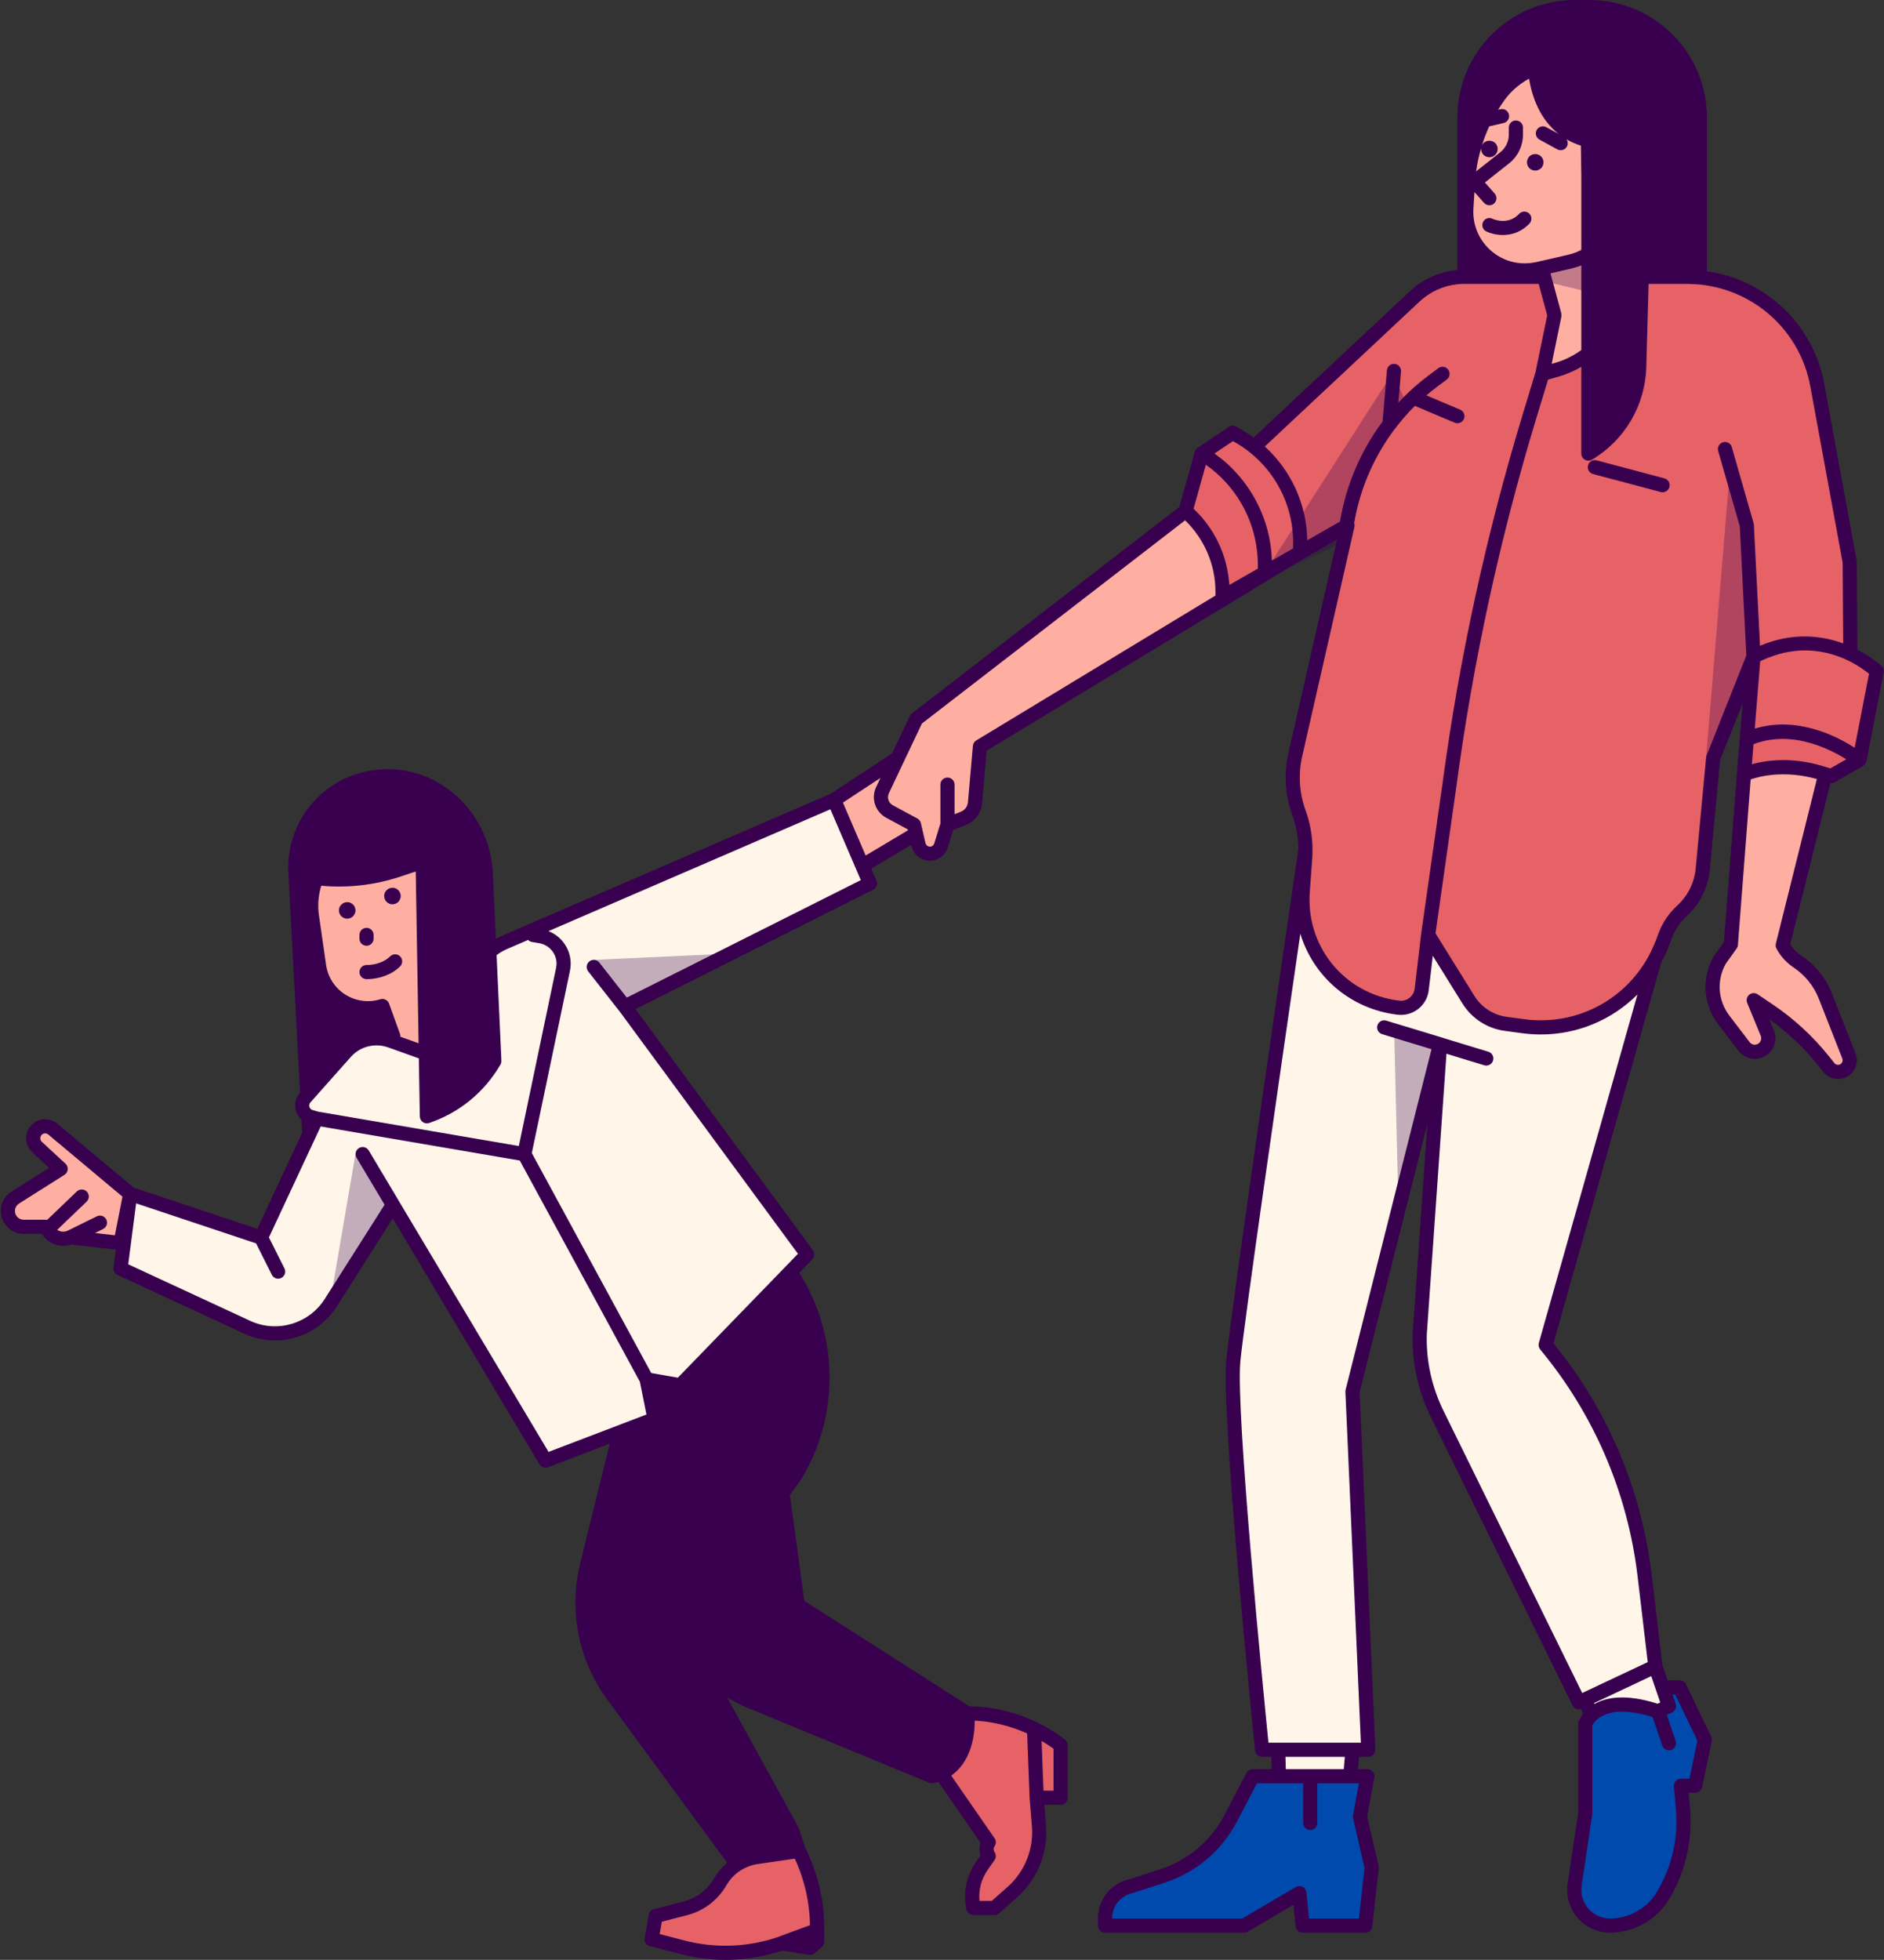 <?xml version="1.0" encoding="UTF-8" standalone="no"?><svg xmlns="http://www.w3.org/2000/svg" xmlns:xlink="http://www.w3.org/1999/xlink" fill="#000000" height="500" preserveAspectRatio="xMidYMid meet" version="1" viewBox="-0.2 0.0 480.8 500.0" width="480.8" zoomAndPan="magnify"><rect x="-0.2" y="0.0" width="480.8" height="500.0" fill="#333333" stroke="none"/><g><g id="change1_1"><path d="M432.422,455.57h-3.66l0.518,5.704 c0.708,7.785-1.071,15.594-5.081,22.305c-2.846,4.762-7.985,7.678-13.532,7.678 c-5.571,0-9.839-4.951-9.018-10.461l2.712-18.21v-22.876 c0,0,0.379-0.997,1.491-2.085c2.11-2.066,6.909-4.464,17.105-1.027l2.754-1.345 l-1.623-4.757h4.369l6.405,13.346L432.422,455.57z M348.764,453.145h-4.376h-18.203 h-6.7l-5.583,10.681c-3.691,7.06-10.01,12.387-17.593,14.828l-7.957,2.562 c-3.83,0.865-6.55,4.268-6.55,8.194v1.846h35.515l14.098-8.29l0.813,8.29 h15.995l1.627-14.797l-2.982-13.013L348.764,453.145z" fill="#004aad"/></g><g id="change2_1"><path d="M425.711,435.253l-2.754,1.345 c-10.196-3.437-14.995-1.038-17.105,1.027l-1.491-4.078l-1.613,0.76 l-36.214-73.639c-3.136-6.376-4.648-13.428-4.402-20.529l5.166-73.695 l-22.344,88.545l4.033,91.417h-4.018l-0.581,6.739h-18.203l-0.194-6.739h-4.107 c0,0-8.686-85.1-7.341-99.215c1.17-12.29,14.873-106.271,18.4-130.389 c-0.003,0.593,0.009,1.187-0.035,1.78l-0.608,8.328 c-1.4,15.012,9.426,28.401,24.399,30.174c2.928,0.347,5.582-1.746,5.927-4.674 l1.639-13.898l10.278,16.529c2.098,3.375,5.594,5.636,9.532,6.166l4.427,0.596 c13.763,1.853,27.013-5.046,33.55-16.924 c-4.877,17.317-27.803,98.236-27.803,98.236 c13.927,16.766,22.702,37.206,25.265,58.851l2.742,23.153l1.834,5.376 L425.711,435.253z M219.871,220.863l-7.21-16.78l-0,0l-84.241,36.4 c-3.571,1.543-6.318,4.415-7.757,7.914c-0.52,1.265-0.88,2.607-1.031,4.005 l-2.114,19.558l-18.101-6.465c-0.112-0.04-0.228-0.057-0.34-0.093 c-3.954-1.264-8.294-0.106-11.067,3.013L77.675,280.042 c-1.468,1.651-0.715,4.268,1.406,4.887l1.505,0.439l-14.166,30.355l-33.39-11.13 l-2.466,19.035l32.346,14.988c7.656,3.547,16.755,0.876,21.279-6.246 l15.874-24.994l38.955,65.263l27.825-10.624l-2.024-10.118l8.601,1.518 l32.379-33.39l-46.544-63.239l62.558-31.4L219.871,220.863z" fill="#fff6e9"/></g><g id="change3_1"><path d="M246.59,437.082c8.638,0,17.032,2.864,23.869,8.143v13.414h-6.093 l0.583,7.184c0.518,6.394-2.004,12.658-6.809,16.908l-4.553,4.028h-5.39 l-0.134-0.903c-0.516-3.459,0.315-6.984,2.32-9.849l1.742-2.49 c-0.733-1.059-0.729-2.461,0.009-3.516l-13.075-18.89l6.598-14.029H246.59z M472.017,166.829l-0.167-23.463l-8.287-45.153 c-2.934-15.983-16.865-27.591-33.116-27.591h-16.219 c0.421,10.658-6.414,20.656-17.165,23.722l-3.641,1.038l3.081-14.986l-2.644-9.775 h-20.397c-4.682,0-9.189,1.78-12.606,4.98l-40.984,38.372 c-1.101-0.87-2.264-1.676-3.495-2.401l-1.976-1.163l-7.946,5.306l-4.093,14.652 c5.986,5.163,9.427,12.676,9.427,20.581v1.362l19.716-11.297l-0,0 l12.185-6.981l-13.324,58.492c-1.136,4.987-0.797,10.198,0.978,14.995 c1.1,2.975,1.617,6.119,1.601,9.281c-0.003,0.593,0.009,1.187-0.035,1.78 l-0.608,8.328c-1.4,15.012,9.426,28.401,24.399,30.174 c2.928,0.347,5.582-1.746,5.927-4.674l1.639-13.898l10.278,16.529 c2.098,3.375,5.594,5.636,9.532,6.166l4.427,0.596 c13.763,1.853,27.013-5.046,33.55-16.924c0.778-1.414,1.482-2.884,2.059-4.434 l0.631-1.694c0.911-2.447,2.391-4.642,4.318-6.404 c3.016-2.759,4.898-6.541,5.28-10.61l2.657-28.31l10.297-25.896l-1.923,23.755 l-0.509,6.293l-0.001,0.007c0-0,8.623-4.092,20.776-0.06 c0.479,0.159,0.952,0.305,1.441,0.49c2.932-1.675,4.337-2.478,7.269-4.153 l4.398-22.647C478.743,171.216,476.255,168.83,472.017,166.829z M192.895,473.77 c-3.845,0.559-7.229,2.831-9.203,6.176l-0.14,0.238 c-1.957,3.316-5.151,5.719-8.88,6.679l-7.549,1.944l-1.036,5.946l8.03,2.068 c7.76,1.999,15.922,1.81,23.581-0.547l1.613-0.496l7.193,1.144 c0.739-0.631,1.089-0.929,1.828-1.56v-3.604c0-6.794-1.593-13.493-4.652-19.559 L192.895,473.77z" fill="#e66267"/></g><g id="change4_1"><path d="M120.651,248.399l0.012-0.002c-0.52,1.265-0.88,2.607-1.031,4.005 l-2.114,19.558l-18.101-6.465c-0.112-0.04-0.228-0.057-0.34-0.093l1.128-0.957 l-2.814-7.791c-7.389,2.273-15.062-2.588-16.162-10.241l-1.824-12.694 c-1.501-10.441,5.685-20.144,16.111-21.752 c10.485-1.618,20.302,5.557,21.943,16.039L120.651,248.399z M398.936,15.975h-0 c-6.602,0-12.803,3.173-16.665,8.527v0c-4.628,6.417-7.345,14.013-7.834,21.909 l-0.416,6.7c-0.619,9.988,8.55,17.757,18.301,15.507l0.937-0.216l0.6,2.219 l2.644,9.775l-3.081,14.986l3.641-1.038c10.751-3.067,17.586-13.065,17.165-23.722 c-0.08-2.012-0.389-4.044-1.01-6.061l-1.37-4.445 c3.303-3.462,5.56-7.914,6.285-12.863l1.135-7.751 C421.084,27.1,411.471,15.975,398.936,15.975z M445.342,191.314l-0.483,6.266 l0.509-6.293C445.352,191.304,445.342,191.314,445.342,191.314z M471.642,269.39 l-5.976-15.208c-1.411-3.592-3.874-6.647-7.035-8.786 c-1.613-1.091-2.973-2.513-3.875-4.238l10.88-43.632 c-12.153-4.032-20.776,0.06-20.776,0.06l-3.341,43.356l-2.829,3.964 c-2.763,4.843-2.359,10.869,1.026,15.299l5.167,6.763 c1.034,1.354,2.903,1.749,4.397,0.93c1.541-0.845,2.201-2.713,1.531-4.338 l-3.458-8.393l3.736,2.51c5.317,3.572,10.059,7.935,14.062,12.936l1.385,1.731 c0.799,0.999,2.148,1.377,3.35,0.939 C471.462,272.71,472.255,270.951,471.642,269.39z M311.789,150.949 c0-7.905-3.441-15.418-9.427-20.581l-68.737,53.056l-4.743,10.002v-0 l-16.222,10.656l0-0l7.21,16.78l13.706-8.164l0.644,2.796 c0.286,1.242,1.335,2.163,2.604,2.286c1.4,0.135,2.703-0.732,3.118-2.076 l1.65-5.339l4.051-1.59c1.664-0.653,2.815-2.192,2.971-3.972l1.262-14.358 l81.627-49.43l0-0l-19.716,11.297V150.949z M8.739,288.775 c-0.777,1.243-0.56,2.864,0.518,3.858l6.025,5.562l-11.6,7.338 c-2.111,1.336-2.513,4.249-0.842,6.106c0.765,0.85,1.854,1.335,2.998,1.335 h5.534l0.786,1.113c1.251,1.773,3.572,2.429,5.567,1.575l12.838,1.466 l2.466-12.536l-19.745-16.539C11.864,286.864,9.721,287.204,8.739,288.775z" fill="#ffafa2"/></g><g id="change5_1"><path d="M358.751,105.789c-7.722,8.528-12.499,19.063-13.817,30.467 c-0.071,0.619-0.457,1.156-1.019,1.424l-17.314,8.22 c-0.248,0.118-0.511,0.175-0.773,0.175c-0.507,0-1.005-0.213-1.356-0.613 c-0.532-0.605-0.599-1.49-0.165-2.168L353.441,97.889 c0.361-0.561,0.993-0.878,1.669-0.824c0.666,0.055,1.246,0.473,1.51,1.087 l2.452,5.714C359.35,104.514,359.225,105.266,358.751,105.789z M182.117,243.462 l-30.865,1.427c-0.675,0.032-1.276,0.437-1.558,1.052s-0.196,1.335,0.221,1.866 l7.919,10.09c0.352,0.449,0.881,0.691,1.421,0.691 c0.274,0,0.551-0.063,0.809-0.192l22.945-11.517 c0.762-0.382,1.152-1.245,0.936-2.07 C183.732,243.984,182.972,243.43,182.117,243.462z M93.894,293.515 c-0.386-0.647-1.136-0.991-1.881-0.849c-0.743,0.138-1.321,0.725-1.449,1.469 l-5.879,34.344c-0.145,0.848,0.328,1.68,1.131,1.989 c0.212,0.082,0.431,0.121,0.648,0.121c0.604,0,1.186-0.303,1.525-0.837 l13.598-21.41c0.365-0.576,0.376-1.308,0.026-1.893L93.894,293.515z M367.823,264.717l-9.885-3.008c-0.553-0.17-1.155-0.062-1.617,0.289 c-0.462,0.351-0.726,0.902-0.712,1.481l0.93,38.492 c0.021,0.903,0.706,1.65,1.603,1.751c0.068,0.008,0.136,0.011,0.203,0.011 c0.817,0,1.544-0.554,1.749-1.364l8.955-35.484 C369.284,265.952,368.745,264.997,367.823,264.717z M409.983,61.792 c-0.208-0.487-0.62-0.858-1.126-1.014c-0.508-0.158-1.054-0.083-1.502,0.2 l-6.412,4.073l-10.971,2.227c-0.829,0.168-1.431,0.89-1.446,1.736 c-0.015,0.846,0.56,1.59,1.383,1.788l23.179,5.577 c0.14,0.033,0.282,0.05,0.422,0.05c0.524,0,1.031-0.229,1.379-0.641 c0.44-0.521,0.549-1.247,0.28-1.875L409.983,61.792z M444.548,123.896 c-0.097-0.926-0.806-1.616-1.815-1.617c-0.932,0.01-1.702,0.727-1.78,1.656 l-5.757,69.343c-0.074,0.891,0.516,1.702,1.387,1.907 c0.138,0.033,0.277,0.048,0.413,0.048c0.725,0,1.399-0.439,1.677-1.138 l10.296-25.896c0.108-0.271,0.148-0.565,0.118-0.855L444.548,123.896z" fill="#38004e" opacity="0.3"/></g><g id="change5_2"><path d="M90.186,231.124c0.306,0.48,0.395,1.05,0.292,1.593 c-0.077,0.274-0.194,0.524-0.349,0.749c-0.146,0.243-0.354,0.427-0.587,0.575 c-0.48,0.306-1.051,0.394-1.594,0.29c-0.536-0.135-1.017-0.455-1.323-0.935 c-0.296-0.464-0.394-1.052-0.291-1.595c0.192-0.799,0.875-1.46,1.704-1.613 c0.269-0.046,0.545-0.047,0.826-0.001 C89.4,230.322,89.89,230.661,90.186,231.124z M99.498,230.661 c0.543,0.104,1.114,0.016,1.594-0.29c0.233-0.149,0.442-0.332,0.587-0.575 c0.155-0.225,0.272-0.475,0.349-0.749c0.104-0.543,0.015-1.113-0.292-1.593 c-0.296-0.464-0.785-0.802-1.322-0.937c-0.281-0.046-0.557-0.045-0.826,0.001 c-0.829,0.153-1.512,0.814-1.704,1.613c-0.104,0.543-0.005,1.131,0.29,1.595 C98.481,230.206,98.962,230.526,99.498,230.661z M391.597,43.524 c0.276,0,0.551-0.042,0.804-0.169c0.252-0.106,0.485-0.254,0.697-0.444 c0.38-0.402,0.611-0.93,0.611-1.5c0-0.55-0.231-1.099-0.611-1.501 c-0.212-0.19-0.446-0.337-0.697-0.444c-0.782-0.317-1.712-0.127-2.304,0.444 c-0.38,0.402-0.613,0.951-0.613,1.501c0,0.569,0.233,1.098,0.613,1.5 C390.5,43.291,391.028,43.524,391.597,43.524z M480.515,171.559l-4.398,22.648 c-0.005,0.025-0.024,0.045-0.03,0.07c-0.035,0.147-0.107,0.277-0.175,0.408 c-0.047,0.089-0.077,0.184-0.14,0.267c-0.011,0.015-0.013,0.033-0.025,0.048 c-0.059,0.072-0.143,0.103-0.21,0.164c-0.098,0.09-0.178,0.199-0.296,0.267 l-7.269,4.153c-0.276,0.158-0.585,0.238-0.896,0.238 c-0.049,0-0.097-0.023-0.146-0.027l-10.248,41.099 c0.715,1.151,1.708,2.16,2.96,3.008c3.496,2.364,6.161,5.692,7.704,9.621 l5.976,15.208c0.476,1.212,0.443,2.533-0.092,3.72 c-0.535,1.186-1.504,2.085-2.726,2.53c-0.537,0.196-1.091,0.29-1.64,0.29 c-1.425,0-2.81-0.637-3.738-1.796l-1.385-1.732 c-3.583-4.476-7.761-8.414-12.437-11.722l1.176,2.854 c1.022,2.479,0.018,5.32-2.333,6.608c-2.295,1.256-5.113,0.66-6.699-1.417 l-5.167-6.763c-3.834-5.018-4.29-11.805-1.16-17.29 c0.03-0.053,0.063-0.104,0.099-0.154l2.537-3.555l3.303-42.861 c0-0.001,0-0.001,0-0.002l0.004-0.054l0.479-6.211 c0.004-0.049,0.028-0.093,0.036-0.141l0.943-11.648l-5.752,14.468l-2.634,28.052 c-0.424,4.525-2.505,8.706-5.859,11.774c-1.707,1.562-3.037,3.534-3.844,5.701 l-0.631,1.695c-0.593,1.593-1.301,3.111-2.09,4.567 c-0.076,0.271-0.154,0.547-0.239,0.848l-27.229,96.207 c13.829,16.931,22.491,37.331,25.063,59.057l2.72,22.966l1.355,3.97h3.077 c0.695,0,1.328,0.398,1.627,1.024l6.405,13.346 c0.172,0.357,0.221,0.761,0.14,1.149l-2.44,11.728 c-0.175,0.837-0.912,1.438-1.767,1.438h-1.683l0.339,3.736 c0.747,8.219-1.096,16.309-5.329,23.393c-3.154,5.278-8.933,8.557-15.082,8.557 c-3.18,0-6.196-1.382-8.273-3.791c-2.078-2.409-3-5.595-2.532-8.742 l2.693-18.077v-22.742c0-0.21,0.036-0.418,0.108-0.615 c0.04-0.111,0.358-0.903,1.117-1.874l-0.451-1.235 c-0.848,0.293-1.797-0.059-2.203-0.883l-36.213-73.639 c-3.255-6.622-4.841-14.017-4.586-21.389l3.749-53.489l-17.308,68.587l4.021,91.153 c0.022,0.492-0.159,0.971-0.499,1.327c-0.341,0.356-0.812,0.557-1.305,0.557 h-2.362l-0.27,3.128h2.409c0.536,0,1.045,0.238,1.387,0.651 c0.343,0.412,0.485,0.955,0.388,1.482l-1.83,9.935l2.899,12.649 c0.045,0.197,0.057,0.4,0.035,0.601l-1.627,14.797 c-0.1,0.915-0.874,1.608-1.795,1.608h-15.995c-0.929,0-1.706-0.704-1.796-1.629 l-0.538-5.478l-11.662,6.858c-0.278,0.163-0.593,0.249-0.915,0.249h-35.515 c-0.997,0-1.805-0.808-1.805-1.805v-1.846c0-4.804,3.273-8.898,7.959-9.956 l7.8-2.518c7.177-2.311,13.054-7.263,16.547-13.947l5.584-10.682 c0.311-0.595,0.928-0.969,1.6-0.969h4.842l-0.09-3.128h-2.354 c-0.926,0-1.702-0.701-1.796-1.622c-0.356-3.482-8.688-85.439-7.343-99.57 c1.182-12.412,14.811-105.87,18.399-130.392c-0.002-2.894-0.483-5.74-1.496-8.48 c-1.9-5.141-2.261-10.681-1.045-16.022l12.41-54.477l-8.577,4.914 l-80.842,48.953l-1.182,13.446c-0.217,2.48-1.792,4.585-4.109,5.495l-3.243,1.273 l-1.394,4.51c-0.621,2.005-2.495,3.36-4.561,3.361 c-0.152,0-0.304-0.008-0.457-0.023c-2.044-0.197-3.728-1.675-4.188-3.677 l-0.088-0.383l-10.219,6.087l1.317,3.066c0.377,0.878,0.004,1.898-0.849,2.326 l-60.645,30.44l45.275,61.516c0.523,0.71,0.457,1.694-0.158,2.327l-3.302,3.406 l1,1.73c9.091,15.726,8.942,35.178-0.386,50.765l-3.019,4.207l3.659,27.018 l42.129,26.897c8.787,0.129,17.426,3.122,24.385,8.496 c0.442,0.342,0.702,0.87,0.702,1.429v13.413c0,0.997-0.808,1.805-1.805,1.805 H266.324l0.424,5.232c0.561,6.924-2.21,13.806-7.412,18.408l-4.553,4.027 c-0.33,0.292-0.755,0.453-1.196,0.453h-5.39c-0.894,0-1.654-0.654-1.786-1.538 l-0.135-0.903c-0.585-3.935,0.347-7.894,2.627-11.151l1.135-1.622 c-0.353-1.033-0.35-2.162,0.008-3.194l-10.794-15.593 c-0.406,0.126-0.81,0.255-1.25,0.348c-0.123,0.026-0.247,0.039-0.37,0.039 c-0.235,0-0.469-0.046-0.688-0.137l-46.891-19.339 c-1.661-0.685-3.225-1.54-4.725-2.485l18.167,33.066 c0.025,0.046,0.025,0.1,0.046,0.148c0.023,0.053,0.065,0.092,0.083,0.148 l1.739,5.185c3.122,6.251,4.776,13.238,4.776,20.224v3.604 c0,0.528-0.232,1.03-0.634,1.373l-1.827,1.559 c-0.402,0.342-0.932,0.492-1.455,0.41l-6.779-1.079l-1.213,0.373 C193.902,499.332,189.424,500,184.941,500c-3.785,0-7.572-0.476-11.275-1.43 l-8.03-2.069c-0.911-0.234-1.49-1.13-1.328-2.057l1.036-5.945 c0.122-0.699,0.642-1.262,1.328-1.439l7.549-1.945 c3.289-0.848,6.05-2.925,7.775-5.849l0.139-0.236 c0.866-1.468,1.964-2.746,3.232-3.805l-30.357-41.325 c-7.544-10.06-10.148-22.851-7.13-35.078l7.53-30.511l-15.748,6.013 c-0.212,0.081-0.429,0.119-0.643,0.119c-0.621,0-1.217-0.321-1.551-0.88 l-37.453-62.746L85.713,333.337c-4.989,7.855-15.122,10.827-23.562,6.916 l-32.346-14.988c-0.715-0.331-1.133-1.088-1.031-1.87l0.594-4.587l-11.413-1.304 c-2.651,0.886-5.641-0.064-7.271-2.377l-0.246-0.348H5.839 c-1.653,0-3.234-0.704-4.339-1.932c-1.153-1.282-1.68-2.996-1.444-4.704 c0.235-1.707,1.206-3.215,2.662-4.137l9.612-6.08L8.033,293.96 c-1.714-1.582-2.06-4.165-0.823-6.142c0.743-1.191,1.967-2.001,3.354-2.221 c1.381-0.223,2.802,0.17,3.88,1.073l19.482,16.318l31.539,10.513l11.446-24.526 l-0.178-3.366c-0.664-0.593-1.179-1.348-1.434-2.238 c-0.459-1.595-0.075-3.288,1.028-4.529l0.045-0.051l-2.947-55.593 c0-0-0-0-0-0.001c-0-0.001,0-0.003-0-0.004l-0.002-0.031 c-0-0.002,0.001-0.004,0.001-0.006c-0.906-12.834,7.949-24.222,20.617-26.499 c0.678-0.122,1.354-0.218,2.027-0.288c7.16-0.753,14.188,1.484,19.777,6.289 c5.823,5.008,9.365,12.287,9.718,19.968l0.776,16.903 c0.448-0.246,0.893-0.498,1.367-0.703l84.097-36.337l15.667-10.292l4.525-9.544 c0.123-0.257,0.303-0.482,0.529-0.656l68.263-52.69l3.931-14.076 c0.025-0.089,0.081-0.163,0.119-0.247c0.027-0.06,0.029-0.125,0.063-0.184 c0.014-0.024,0.039-0.037,0.054-0.06c0.082-0.127,0.187-0.228,0.294-0.327 c0.059-0.054,0.106-0.119,0.172-0.165c0.013-0.009,0.021-0.024,0.034-0.033 l7.947-5.306c0.576-0.385,1.323-0.405,1.918-0.055l1.975,1.163 c0.846,0.498,1.654,1.044,2.444,1.611l39.885-37.343 c3.337-3.125,7.578-4.998,12.09-5.385V29.971C371.712,13.445,385.156,0,401.682,0 h3.759c16.526,0,29.971,13.445,29.971,29.971v10.668v28.559 c14.926,2.103,27.138,13.503,29.925,28.689l8.288,45.153 c0.019,0.103,0.029,0.208,0.03,0.313l0.16,22.401 c3.855,1.981,6.124,4.106,6.181,4.161 C480.436,170.339,480.632,170.958,480.515,171.559z M470.967,193.714 c-0.681-0.431-1.506-0.914-2.445-1.415c-1.845-0.984-4.138-1.998-6.721-2.741 c-4.317-1.243-9.409-1.649-14.507,0.303l-0.184,2.278l-0.229,2.831 c1.886-0.522,4.649-1.054,8.071-1.054c2.74,0,5.917,0.373,9.39,1.334 c0.568,0.157,1.145,0.335,1.729,0.527c0.283,0.093,0.551,0.154,0.838,0.255 l1.118-0.639L470.967,193.714z M463.47,198.747 c-8.314-2.321-14.615-0.695-16.898,0.103l-3.254,42.231 c-0.026,0.328-0.139,0.643-0.331,0.911l-2.774,3.886 c-2.361,4.209-1.997,9.393,0.936,13.233l5.167,6.763 c0.497,0.65,1.378,0.836,2.096,0.442c0.735-0.403,1.049-1.291,0.73-2.067 l-3.459-8.393c-0.302-0.735-0.088-1.582,0.527-2.086 c0.331-0.271,0.736-0.407,1.142-0.407c0.35,0,0.702,0.101,1.007,0.307 l3.736,2.51c5.477,3.679,10.343,8.156,14.465,13.306l1.385,1.732 c0.315,0.394,0.846,0.541,1.323,0.37c0.301-0.11,0.539-0.331,0.671-0.622 c0.131-0.293,0.14-0.617,0.023-0.915l-5.976-15.208 c-1.276-3.247-3.477-5.998-6.367-7.952c-1.956-1.323-3.458-2.971-4.464-4.897 c-0.204-0.391-0.258-0.844-0.152-1.273L463.47,198.747z M476.773,171.889 c-0.639-0.526-1.701-1.321-3.09-2.157c-0.509-0.307-1.052-0.616-1.652-0.923 c-1.367-0.7-2.961-1.37-4.752-1.89c-3.087-0.896-6.751-1.333-10.837-0.648 c-1.692,0.283-3.46,0.777-5.283,1.492c-0.71,0.278-1.423,0.57-2.15,0.924 l-0.061,0.753l-1.332,16.451c10.831-3.315,21.01,1.973,25.491,4.88 L476.773,171.889z M435.318,192.76l10.151-25.531l-1.673-32.963l-5.512-19.203 c-0.275-0.958,0.279-1.958,1.238-2.234c0.961-0.274,1.959,0.279,2.234,1.238 l5.568,19.402c0.038,0.132,0.06,0.269,0.067,0.406l1.567,30.883 c8.362-3.554,15.761-2.603,21.234-0.598l-0.147-20.623l-8.258-44.998 c-2.473-13.471-13.197-23.63-26.374-25.702c-0.598-0.094-1.198-0.182-1.806-0.242 c-0.596-0.059-1.201-0.082-1.805-0.107c-0.452-0.019-0.899-0.06-1.355-0.06 h-9.917l-0.119,4.246l-0.05,1.805l-0.05,1.806l-0.372,13.344 c-0.273,9.783-5.452,18.62-13.853,23.638c-0.285,0.17-0.605,0.256-0.926,0.256 c-0.307,0-0.614-0.078-0.891-0.235c-0.565-0.321-0.914-0.92-0.914-1.57v-22.12 c-1.806,1.043-3.737,1.897-5.797,2.484l-2.694,0.768l-3.029,9.976 c-9.244,30.439-16.075,61.858-20.302,93.385l-2.982,20.979l-0.258,1.819 l-0.258,1.819l-1.889,13.289l9.931,15.97c1.82,2.927,4.823,4.87,8.24,5.329 l4.428,0.597c13.022,1.752,25.388-4.614,31.612-15.771 c0.533-0.955,1.012-1.949,1.45-2.972c0.207-0.483,0.428-0.957,0.613-1.455 l0.081-0.216l0.55-1.478c1.005-2.702,2.662-5.159,4.791-7.106 c2.691-2.462,4.361-5.817,4.701-9.447l2.658-28.31 C435.214,193.088,435.254,192.92,435.318,192.76z M417.68,253.714 c-6.44,6.437-15.228,10.2-24.638,10.201c-1.58,0-3.177-0.106-4.783-0.322 l-4.428-0.597c-4.487-0.604-8.432-3.156-10.824-7.002l-7.556-12.15l-1.035,8.779 c-0.224,1.895-1.172,3.589-2.671,4.77c-1.498,1.181-3.371,1.705-5.261,1.484 c-12.086-1.432-21.533-9.768-24.839-20.666 c-5.343,36.748-14.375,99.37-15.306,109.15 c-1.211,12.713,5.987,85.405,7.176,97.239h2.475h18.977h2.131l-3.95-89.532 c-0.008-0.175,0.011-0.351,0.053-0.521l21.923-86.877l-12.598-3.834 c-0.954-0.29-1.492-1.298-1.201-2.252c0.29-0.956,1.303-1.495,2.252-1.201 l26.054,7.93c0.954,0.29,1.492,1.298,1.201,2.252 c-0.237,0.779-0.952,1.281-1.726,1.281c-0.175,0-0.351-0.026-0.526-0.079 l-9.642-2.935l-5.007,71.434c-0.232,6.716,1.227,13.517,4.221,19.606 l35.43,72.046l4.076-1.92l12.649-5.957l-2.59-21.861 c-2.527-21.348-11.124-41.373-24.86-57.91c-0.381-0.458-0.51-1.074-0.348-1.646 C392.733,341.84,410.061,280.676,417.68,253.714z M426.504,436.875l-1.327,0.648 v0l2.244,6.62c0.32,0.945-0.186,1.969-1.13,2.29 c-0.192,0.064-0.388,0.096-0.58,0.096c-0.753,0-1.454-0.474-1.71-1.226 l-2.096-6.182l-0.362-1.069c-0.323-0.101-0.649-0.206-0.96-0.295 c-0.98-0.281-1.896-0.499-2.753-0.664c-5.188-0.999-8.181-0.039-9.849,1.101 c-0.668,0.456-1.137,0.937-1.436,1.332c-0.177,0.233-0.3,0.435-0.379,0.582 v3.641v18.838c0,0.089-0.006,0.178-0.019,0.266l-2.712,18.209 c-0.314,2.106,0.303,4.239,1.694,5.852c1.39,1.613,3.409,2.538,5.538,2.538 c4.885,0,9.477-2.605,11.983-6.799c3.839-6.425,5.51-13.761,4.832-21.215 l-0.518-5.704c-0.046-0.505,0.123-1.006,0.465-1.38s0.826-0.588,1.333-0.588 h2.191l2.017-9.693l-5.649-11.771h-0.709l0.807,2.368 C427.714,435.53,427.321,436.475,426.504,436.875z M421.198,427.614l-0-0.001 l-14.574,6.864v0l0.088,0.241c2.976-1.691,7.959-2.667,16.111-0.064 l0.666-0.325L421.198,427.614z M345.091,463.119l1.505-8.169h-0.552h-1.811h-8.249 v0.891v1.805v7.41c0,0.997-0.808,1.805-1.805,1.805 c-0.997,0-1.805-0.808-1.805-1.805v-7.41v-1.805v-0.891h-6.136h-1.805h-3.853 l-5.077,9.713c-3.936,7.528-10.556,13.107-18.639,15.71l-7.956,2.562 c-3.185,0.726-5.299,3.372-5.299,6.477v0.041h33.218l13.674-8.041 c0.532-0.312,1.185-0.332,1.734-0.053s0.918,0.819,0.978,1.432l0.654,6.661 h12.741l1.417-12.886l-2.914-12.715C345.051,463.609,345.046,463.361,345.091,463.119 z M343.001,448.211h-15.152l0.09,3.128h6.239h8.553L343.001,448.211z M248.942,188.9l61.042-36.963v-0.987c0-6.897-2.825-13.435-7.749-18.202 l-67.164,51.842l-4.215,8.89l-1.046,2.207l-1.046,2.207l-2.117,4.465 c-0.537,1.131-0.094,2.481,1.007,3.076l5.396,2.913l0.857,0.462 c0.457,0.246,0.785,0.678,0.902,1.183l0.4,1.736l0.426,1.848l0.349,1.513 c0.112,0.487,0.52,0.845,1.017,0.893c0.547,0.071,1.059-0.287,1.221-0.812 l1.569-5.079v-9.922c0-0.997,0.808-1.805,1.805-1.805 c0.997,0,1.805,0.808,1.805,1.805v7.548l1.587-0.622 c1.033-0.405,1.735-1.344,1.832-2.45l1.262-14.358 C248.129,189.713,248.45,189.198,248.942,188.9z M248.535,438.967 c0.059,4.472-1.216,10.716-5.982,14.022l11.064,15.984 c0.43,0.621,0.428,1.445-0.006,2.064c-0.303,0.434-0.305,1.017-0.003,1.453 c0.43,0.621,0.428,1.444-0.005,2.063l-1.743,2.49 c-1.625,2.322-2.357,5.108-2.091,7.912h3.133l4.041-3.574 c4.356-3.853,6.676-9.614,6.206-15.412l-0.583-7.183 c-0.001-0.012,0.005-0.023,0.004-0.036c-0.001-0.015-0.009-0.026-0.01-0.041 l-0.632-16.478C257.716,440.329,253.166,439.213,248.535,438.967z M265.616,444.142 l0.487,12.692h2.551v-10.708C267.677,445.408,266.656,444.758,265.616,444.142z M168.151,493.422l6.416,1.653c7.442,1.916,15.256,1.736,22.601-0.524l0.722-0.222 l8.62-3.186c-0.088-5.822-1.406-11.63-3.856-16.913 c-0.008-0.017-0.014-0.034-0.022-0.051l-9.478,1.379 c-0.908,0.132-1.779,0.382-2.606,0.721c-2.199,0.901-4.064,2.487-5.302,4.586 l-0.139,0.236c-2.217,3.756-5.762,6.423-9.985,7.511l-6.421,1.655L168.151,493.422z M139.792,370.41l16.377-6.253l1.796-0.686l1.797-0.686l5.013-1.914l-1.67-8.354 l-3.136-5.774l-0.862-1.588l-0.862-1.588l-25.796-47.495l-39.04-6.68 l-2.406-0.412l-2.406-0.412l-6.957-1.19l-1.076,2.306l-1.624,3.479l-1.623,3.478 l-8.891,19.052l3.971,7.904c0.448,0.89,0.088,1.975-0.803,2.423 c-0.26,0.13-0.536,0.192-0.808,0.192c-0.661,0-1.298-0.364-1.615-0.995 l-4.028-8.018l-30.604-10.202l-2.014,15.548l31.145,14.431 c6.809,3.155,14.974,0.756,18.996-5.576l15.279-24.056l-7.15-11.978 c-0.511-0.857-0.232-1.965,0.624-2.475c0.854-0.514,1.964-0.232,2.476,0.624 l10.437,17.487v0L139.792,370.41z M29.114,315.146l1.939-9.855l-18.928-15.854 c-0.378-0.317-0.787-0.31-0.995-0.275c-0.209,0.033-0.599,0.152-0.859,0.569 c-0.317,0.508-0.228,1.17,0.211,1.575l6.025,5.562 c0.413,0.381,0.624,0.932,0.574,1.491c-0.051,0.558-0.359,1.062-0.833,1.362 l-11.599,7.337c-0.556,0.352-0.926,0.926-1.016,1.579 c-0.09,0.651,0.111,1.305,0.551,1.795c0.422,0.468,1.025,0.737,1.656,0.737 H11.373c0.153,0,0.302,0.021,0.447,0.058l7.59-7.27 c0.721-0.688,1.863-0.665,2.553,0.056c0.689,0.719,0.665,1.863-0.055,2.552 l-7.513,7.194c0.761,0.494,1.736,0.614,2.606,0.246l7.516-3.698 c0.896-0.442,1.975-0.07,2.417,0.823c0.44,0.895,0.071,1.976-0.823,2.417 l-2.07,1.018L29.114,315.146z M129.136,242.14 c-0.942,0.407-1.807,0.935-2.608,1.537l0.078,1.697l0.084,1.824l0.206,4.493 l0.179,3.912l0.688,14.993c0.016,0.342-0.066,0.681-0.236,0.978 c-4.108,7.082-10.553,12.345-18.205,14.919c-0.188,0.063-0.383,0.094-0.576,0.094 c-0.368,0-0.732-0.113-1.041-0.331c-0.471-0.332-0.755-0.869-0.764-1.445 l-0.099-5.915l-0.038-2.261l-0.038-2.261l-0.021-1.248l-0.03-1.81l-0.022-1.306 l-1.691-0.604l-5.529-1.974l-0.665-0.237c-0.466-0.166-0.939-0.282-1.414-0.367 c-0.917-0.164-1.838-0.171-2.738-0.044c-2.001,0.281-3.887,1.243-5.298,2.83 l-9.304,10.468l-1.03,1.159c-0.398,0.447-0.312,0.941-0.257,1.132 c0.056,0.191,0.245,0.655,0.82,0.822l0.643,0.188l0.76,0.222l11.454,1.96 l2.406,0.412l2.406,0.412l34.951,5.98l9.508-45.435 c0.297-1.418,0.012-2.859-0.801-4.058c-0.814-1.199-2.048-1.996-3.476-2.243 l-1.96-0.339c-0.367-0.064-0.665-0.257-0.915-0.496L129.136,242.14z M101.994,264.499l4.634,1.655l-0.732-43.817l-3.925,1.304 c-6.526,2.168-13.395,2.945-20.187,2.322c-0.721,2.364-0.966,4.907-0.593,7.501 l1.825,12.694c0.45,3.124,2.236,5.885,4.903,7.574 c2.665,1.688,5.923,2.124,8.942,1.197c0.921-0.286,1.902,0.207,2.228,1.112 l2.814,7.792C101.981,264.051,102.001,264.276,101.994,264.499z M203.44,319.862 l-45.621-61.986l-7.902-10.068c-0.615-0.784-0.479-1.919,0.306-2.534 c0.784-0.613,1.918-0.48,2.534,0.306l7.008,8.929l59.718-29.975l-1.227-2.857 l-6.047-14.074l-0.491-1.143l-0.136,0.059l-1.668,0.721l-70.15,30.31 c1.672,0.646,3.106,1.779,4.137,3.298c1.369,2.017,1.848,4.441,1.349,6.827 l-9.73,46.489l25.971,47.819l0.862,1.588l0.862,1.588l2.777,5.113l6.8,1.2 l20.269-20.903l3.704-3.82l3.705-3.821L203.44,319.862z M220.717,218.257 l10.806-6.436l-0.051-0.222l-5.534-2.987c-2.792-1.508-3.914-4.934-2.554-7.8 l1.11-2.341l-9.576,6.291L220.717,218.257z M314.462,112.541l-4.732,3.159 c1.071,0.756,2.1,1.56,3.069,2.424c0.451,0.402,0.883,0.823,1.31,1.247 c0.428,0.424,0.84,0.862,1.245,1.307c3.975,4.374,6.789,9.713,8.138,15.487 c0.16,0.686,0.299,1.377,0.418,2.075c0.114,0.671,0.209,1.346,0.283,2.026 c0.099,0.911,0.161,1.828,0.187,2.751l2.859-1.638l0.283-0.162l1.766-1.012 l0.487-0.279v-0c0.028-0.486,0.029-0.969,0.032-1.453 c0.055-8.452-3.606-16.533-9.876-22.08c-0.453-0.401-0.917-0.791-1.397-1.165 c-0.482-0.375-0.974-0.74-1.482-1.086c-0.518-0.352-1.046-0.693-1.59-1.013 L314.462,112.541z M305.835,124.644l-0.935,3.349l-0.35,1.254l-0.148,0.529 c0.237,0.221,0.446,0.465,0.674,0.693c0.452,0.451,0.907,0.899,1.325,1.376 c0.307,0.351,0.583,0.724,0.873,1.088c0.412,0.518,0.81,1.043,1.184,1.586 c2.21,3.206,3.743,6.825,4.522,10.651c0.231,1.136,0.404,2.286,0.498,3.452 c0.016,0.203,0.053,0.401,0.065,0.604l2.229-1.277l5.029-2.881v-1.097 c0-1.726-0.162-3.431-0.445-5.107c-0.118-0.699-0.259-1.391-0.424-2.077 c-0.173-0.721-0.37-1.434-0.594-2.139c-1.354-4.261-3.615-8.19-6.618-11.504 c-0.404-0.446-0.819-0.881-1.249-1.303c-0.43-0.422-0.87-0.834-1.326-1.232 c-0.83-0.725-1.701-1.408-2.612-2.044L305.835,124.644z M333.409,137.844 l8.357-4.788c1.535-9.279,5.287-18.039,10.864-25.501l1.109-13.07 c0.085-0.993,0.946-1.741,1.952-1.647c0.993,0.085,1.73,0.958,1.647,1.952 l-0.673,7.932c0.809-0.87,1.645-1.715,2.508-2.536 c0.048-0.05,0.097-0.097,0.149-0.141c1.596-1.507,3.282-2.927,5.053-4.252 l2.48-1.855c0.799-0.598,1.931-0.432,2.527,0.364 c0.597,0.799,0.434,1.93-0.364,2.527l-2.48,1.855 c-0.935,0.7-1.846,1.428-2.73,2.183l8.623,3.645 c0.918,0.388,1.349,1.447,0.96,2.365c-0.388,0.919-1.446,1.347-2.365,0.96 l-10.138-4.285c-8.135,8.045-13.576,18.543-15.5,29.875 c0.113,0.317,0.141,0.666,0.063,1.008l-13.324,58.492 c-1.061,4.657-0.746,9.487,0.911,13.969c0.305,0.824,0.552,1.661,0.777,2.5 c0.171,0.638,0.298,1.283,0.424,1.929c0.36,1.855,0.53,3.738,0.508,5.641 c-0.007,0.582,0.008,1.163-0.035,1.748l-0.608,8.328 c-1.324,14.185,8.697,26.578,22.81,28.249c0.933,0.109,1.861-0.15,2.601-0.733 c0.741-0.584,1.21-1.422,1.32-2.359l1.639-13.898 c0.001-0.008,0.005-0.015,0.006-0.023c0.001-0.007-0.002-0.013-0.001-0.019 l2.079-14.623l0.258-1.819l0.258-1.819l2.883-20.281 c4.251-31.705,11.123-63.317,20.424-93.941l3.292-10.842l2.978-14.48l-0.046-0.17 l-0.489-1.806l-0.488-1.805l-1.149-4.246h-17.155h-1.805h-0.055 c-0.588,0-1.171,0.038-1.75,0.099c-3.591,0.376-6.957,1.899-9.622,4.394 l-39.514,36.995C329.303,119.996,333.283,128.701,333.409,137.844z M398.271,80.76 l-2.482,12.071l0.777-0.221c2.482-0.708,4.758-1.843,6.788-3.303v-9.022v-1.806 v-1.805v-4.246v-1.805v-1.805v-1.085c-0.93,0.331-1.878,0.627-2.859,0.854 l-1,0.231l-4.004,0.924l0.238,0.881l0.488,1.805l1.149,4.246l0.488,1.805 l0.391,1.447c0.032,0.117,0.003,0.238,0.011,0.359 C398.267,80.444,398.304,80.603,398.271,80.76z M380.449,64.077 c2.965,2.512,6.768,3.546,10.564,2.937c0.301-0.048,0.602-0.085,0.903-0.154 l0.871-0.201l1.76-0.406l5.135-1.185c1.277-0.295,2.499-0.707,3.672-1.205 V61.021v-1.816v-1.816V45.006c0-0.001,0-0.001,0-0.002l-0.111-7.838 c-1.353-0.437-2.563-0.996-3.666-1.636c0.359,0.541,0.434,1.247,0.101,1.855 c-0.328,0.6-0.947,0.94-1.586,0.94c-0.293,0-0.589-0.071-0.864-0.221 l-4.546-2.484c-0.875-0.478-1.197-1.574-0.718-2.45s1.573-1.198,2.45-0.718 l3.179,1.737c-4.735-3.705-6.765-9.282-7.585-14.116 c-2.444,1.326-4.608,3.176-6.274,5.485c-0.576,0.799-1.118,1.618-1.631,2.452 l0.61-0.142c0.968-0.226,1.942,0.379,2.168,1.35 c0.226,0.971-0.379,1.942-1.35,2.168l-3.677,0.855 c-0.732,1.587-1.353,3.219-1.87,4.887c0.104-0.23,0.235-0.449,0.408-0.631 c0.592-0.57,1.523-0.76,2.304-0.444c0.252,0.106,0.485,0.254,0.697,0.444 c0.379,0.402,0.61,0.951,0.61,1.501c0,0.569-0.231,1.098-0.61,1.5 c-0.213,0.19-0.446,0.337-0.697,0.444c-0.254,0.127-0.528,0.169-0.805,0.169 c-0.569,0-1.097-0.233-1.5-0.613c-0.379-0.402-0.613-0.93-0.613-1.5 c0-0.213,0.062-0.42,0.127-0.624c-0.628,2.072-1.108,4.191-1.395,6.351 l6.141-4.851c1.402-1.107,2.206-2.768,2.206-4.555v-1.781 c0-0.997,0.808-1.805,1.805-1.805s1.805,0.808,1.805,1.805v1.781 c0,2.899-1.305,5.592-3.58,7.388l-6.139,4.849l2.493,2.817 c0.661,0.746,0.591,1.887-0.155,2.548c-0.343,0.303-0.77,0.453-1.195,0.453 c-0.499,0-0.996-0.205-1.353-0.609l-2.454-2.773l-0.262,4.233 C375.563,57.41,377.249,61.366,380.449,64.077z M99.353,243.998 c-1.317,1.335-3.637,2.19-5.929,2.19c-0.028,0-0.06,0.002-0.086,0 c-0.991,0-1.797,0.799-1.805,1.791c-0.008,0.997,0.794,1.811,1.791,1.819 c0.034,0,0.066,0,0.1,0c3.259,0,6.508-1.246,8.499-3.266 c0.7-0.71,0.692-1.853-0.018-2.553 C101.195,243.28,100.051,243.289,99.353,243.998z M93.338,241.279 c0.997,0,1.805-0.808,1.805-1.805v-0.961c0-0.997-0.808-1.805-1.805-1.805 s-1.805,0.808-1.805,1.805v0.961C91.533,240.47,92.341,241.279,93.338,241.279z M424.556,122.037l-17.274-4.591c-0.963-0.256-1.952,0.317-2.208,1.281 c-0.257,0.963,0.317,1.952,1.281,2.208l17.274,4.591 c0.155,0.041,0.311,0.061,0.465,0.061c0.799,0,1.529-0.533,1.744-1.342 C426.093,123.281,425.519,122.292,424.556,122.037z M390.131,57.019 c0.682-0.726,0.647-1.869-0.08-2.552c-0.725-0.68-1.869-0.646-2.552,0.08 c-2.855,3.04-6.615,1.352-6.823,1.254c-0.892-0.431-1.971-0.057-2.406,0.836 c-0.436,0.896-0.064,1.977,0.832,2.413c0.958,0.467,2.489,0.91,4.227,0.91 C385.515,59.96,388.027,59.258,390.131,57.019z" fill="#38004e"/></g></g></svg>